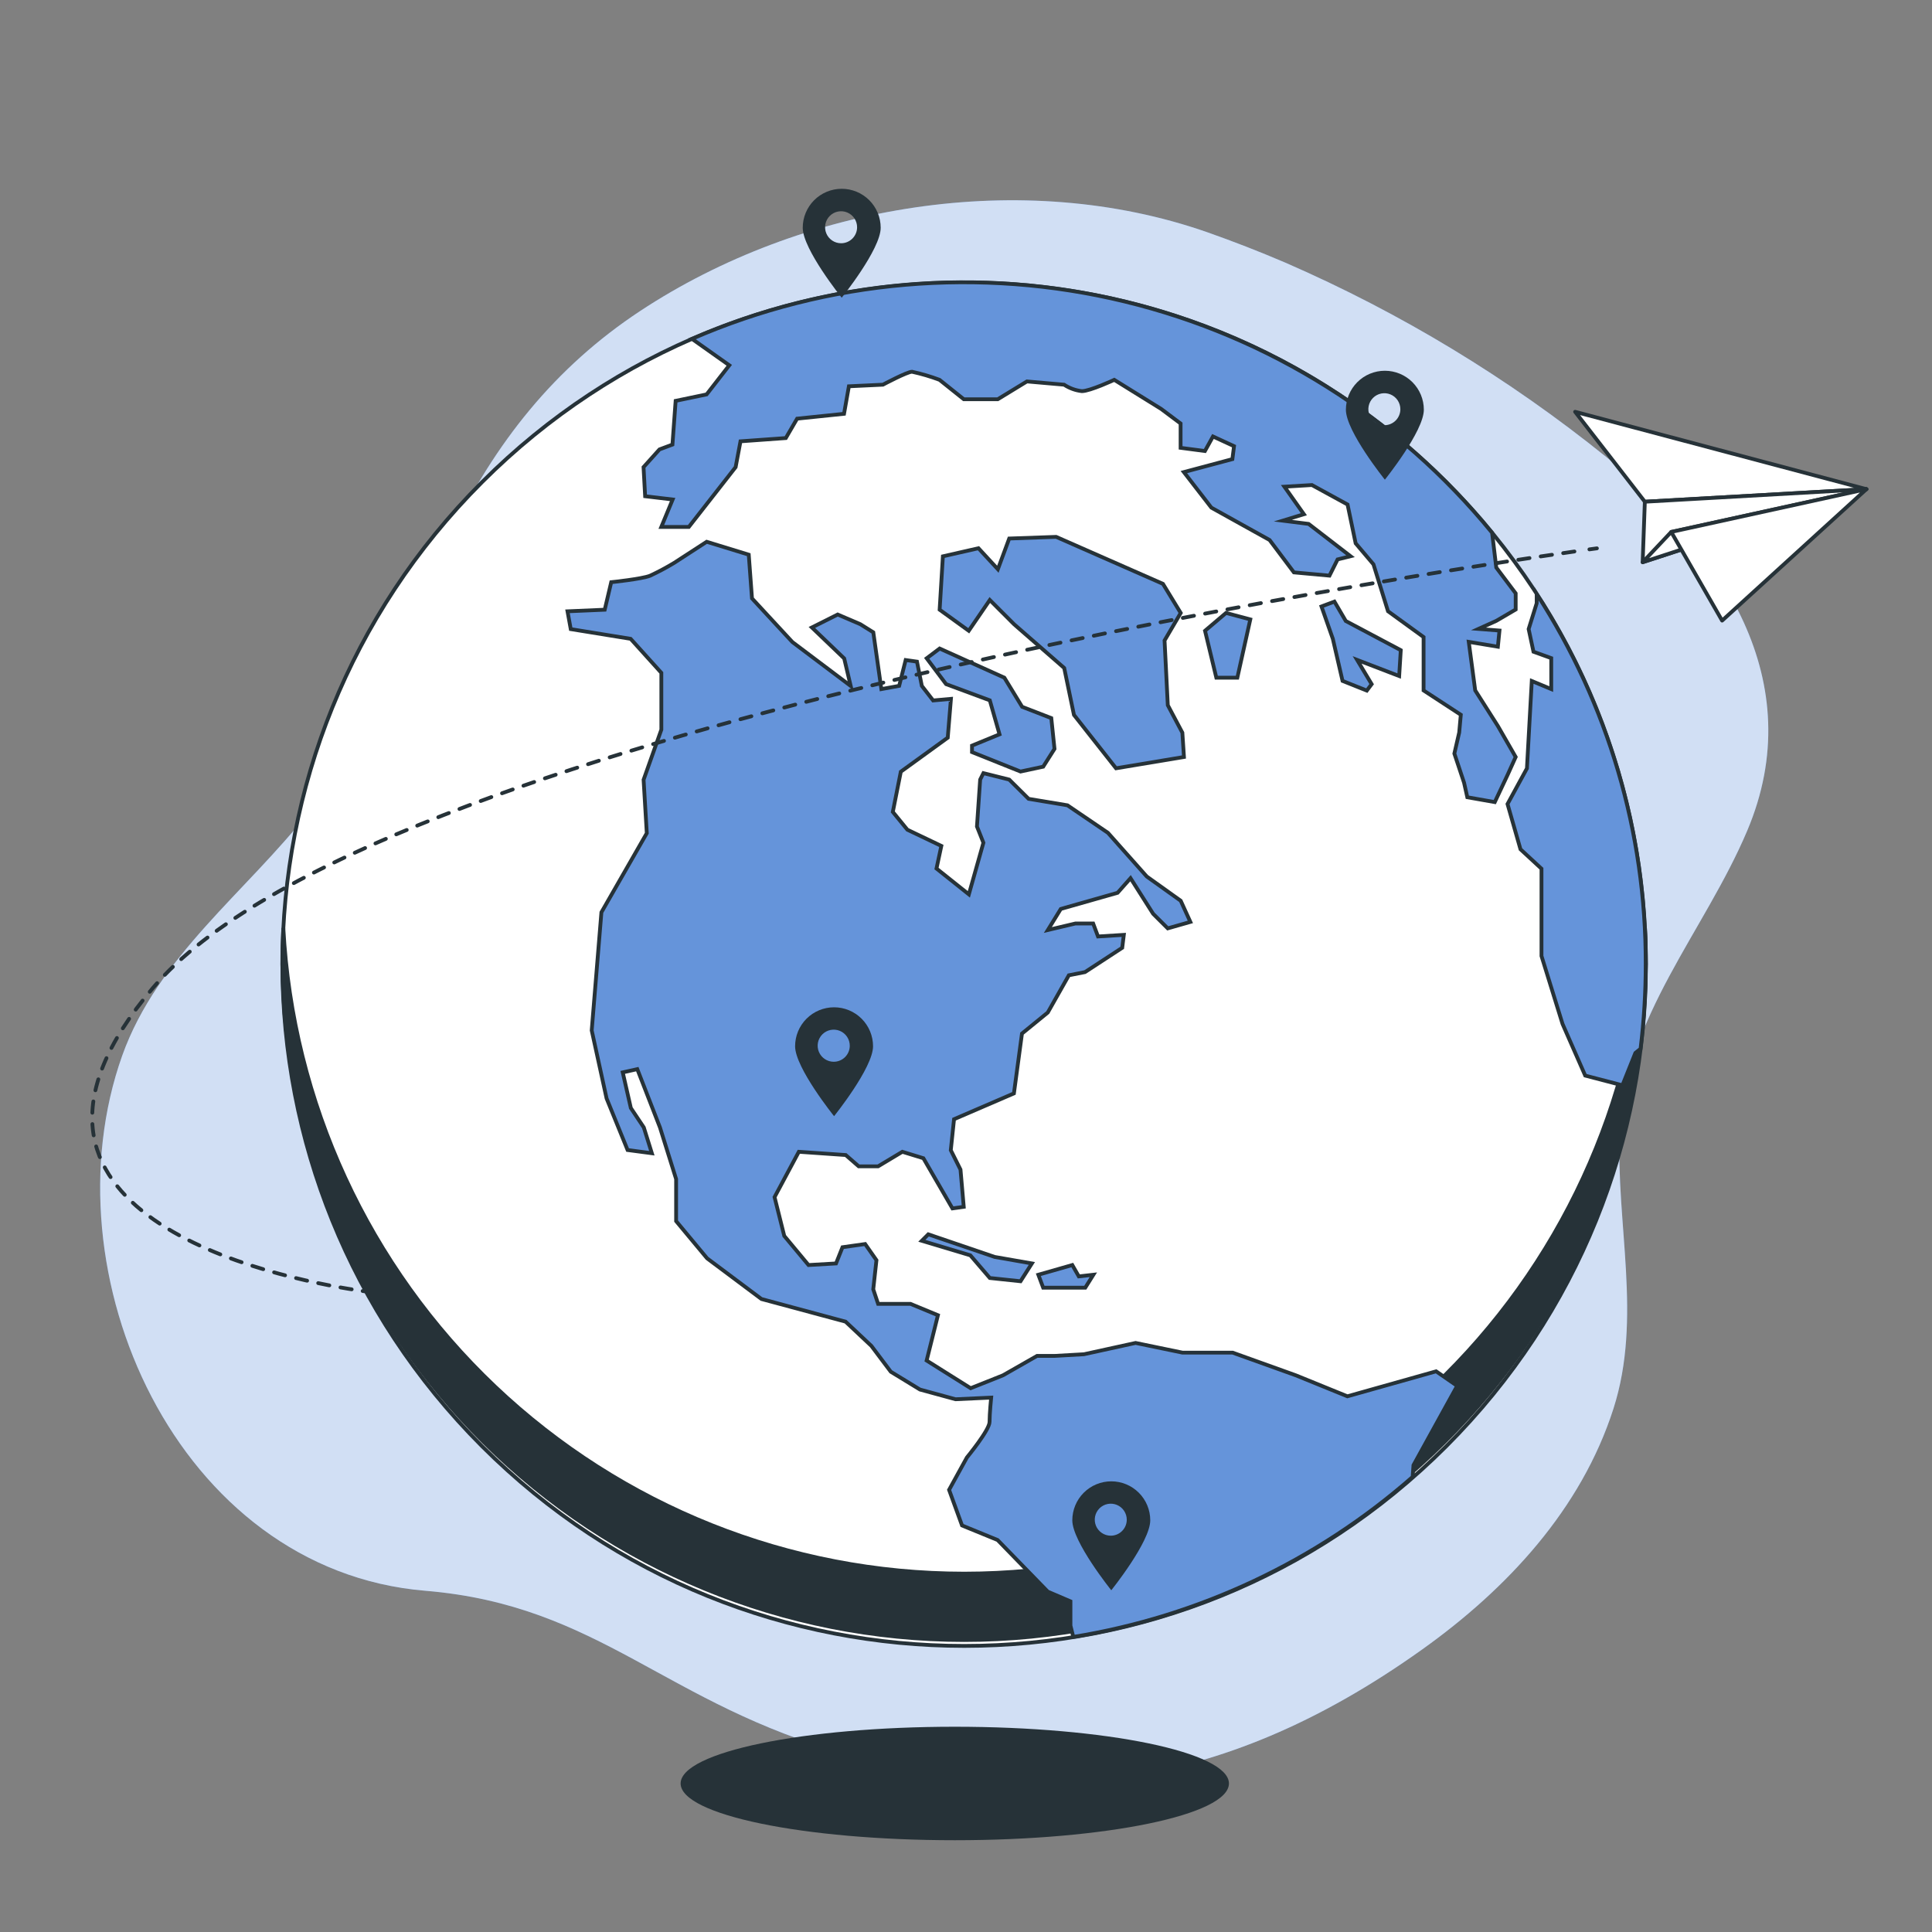 <svg width="509" height="509" viewBox="0 0 509 509" fill="none" xmlns="http://www.w3.org/2000/svg">
<rect x="0" y="0" width="509" height="509" fill="#808080" stroke="none"/>
<path d="M338.702 69.227C331.884 66.307 324.984 63.619 318.003 61.162C269.383 44.189 211.257 53.845 168.648 81.943C146.113 96.807 130.418 116.704 118.722 140.871C106.836 165.447 98.567 191.953 81.553 213.713C64.907 235.024 41.583 251.875 32.199 278.109C11.799 335.419 46.697 413.674 112.058 419.1C158.176 422.935 175.257 449.102 223.578 462.307C271.899 475.513 319.553 473.949 374.756 434.509C397.046 418.597 416.576 397.626 425.076 371.119C432.733 347.265 425.661 322.35 426.735 297.992C428.095 267.936 449.08 245.415 460.313 218.867C476.987 179.495 453.69 144.87 423.199 120.417C397.451 99.649 369.032 82.431 338.702 69.227V69.227Z" fill="#6594DA"/>
<path opacity="0.7" d="M338.702 69.227C331.884 66.307 324.984 63.619 318.003 61.162C269.383 44.189 211.257 53.845 168.648 81.943C146.113 96.807 130.418 116.704 118.722 140.871C106.836 165.447 98.567 191.953 81.553 213.713C64.907 235.024 41.583 251.875 32.199 278.109C11.799 335.419 46.697 413.674 112.058 419.1C158.176 422.935 175.257 449.102 223.578 462.307C271.899 475.513 319.553 473.949 374.756 434.509C397.046 418.597 416.576 397.626 425.076 371.119C432.733 347.265 425.661 322.35 426.735 297.992C428.095 267.936 449.08 245.415 460.313 218.867C476.987 179.495 453.69 144.87 423.199 120.417C397.451 99.649 369.032 82.431 338.702 69.227V69.227Z" fill="white"/>
<path d="M251.545 484.821C291.436 484.821 323.773 478.128 323.773 469.872C323.773 461.616 291.436 454.923 251.545 454.923C211.655 454.923 179.317 461.616 179.317 469.872C179.317 478.128 211.655 484.821 251.545 484.821Z" fill="#263238"/>
<path d="M381.021 381.021C451.165 310.877 451.166 197.151 381.021 127.007C310.877 56.863 197.151 56.863 127.007 127.007C56.863 197.151 56.863 310.877 127.007 381.021C197.151 451.166 310.877 451.166 381.021 381.021Z" fill="white" stroke="#263238" stroke-miterlimit="10"/>
<path d="M254.015 414.585C208.025 414.584 163.788 396.943 130.418 365.298C97.047 333.653 77.085 290.414 74.644 244.49C74.481 247.645 74.386 250.827 74.386 254.01C74.798 301.378 93.904 346.665 127.545 380.015C161.186 413.364 206.638 432.076 254.008 432.076C301.377 432.076 346.83 413.364 380.471 380.015C414.112 346.665 433.218 301.378 433.63 254.01C433.63 250.809 433.548 247.636 433.385 244.49C430.944 290.414 410.982 333.653 377.611 365.298C344.241 396.943 300.004 414.584 254.015 414.585V414.585Z" fill="#263238" stroke="#263238" stroke-miterlimit="10"/>
<path d="M244.141 173.43L249.255 180.243L260.774 184.514L263.331 193.463L256.082 196.441V198.155L268.866 203.268L274.836 201.99L277.815 197.298L276.972 189.192L269.288 186.214L264.609 178.543L247.555 170.859L244.141 173.43Z" fill="#6594DA" stroke="#263238" stroke-miterlimit="10"/>
<path d="M354.981 367.869L341.381 362.334L324.748 356.363H311.543L299.18 353.807L285.58 356.785L277.896 357.22H273.218L264.255 362.334L255.728 365.734L244.127 358.444L247.106 346.503L239.871 343.511H231.343L230.065 339.676L230.908 332.006L227.93 327.749L221.959 328.592L220.259 332.863L213.011 333.284L206.619 325.614L204.062 315.387L210.454 303.446L222.816 304.303L226.23 307.281H231.343L237.735 303.446L243.271 305.146L250.927 318.365L253.906 317.943L253.049 308.138L250.492 303.024L251.349 294.864L267.125 288.064L269.247 272.302L276.047 266.753L281.595 256.947L285.852 256.104L295.658 249.699L296.079 246.299L289.279 246.72L288.001 243.307H283.309L276.06 245.02L279.474 239.471L294.434 235.215L297.847 231.366L303.804 240.75L307.653 244.585L313.61 242.885L311.067 237.309L302.118 230.917L291.891 219.411L281.228 212.163L271.001 210.463L265.887 205.39L259.087 203.69L258.231 205.39L257.387 217.752L259.087 222.023L255.252 235.623L246.725 228.823L248.003 222.866L239.055 218.595L235.219 213.903L237.327 203.309L249.69 194.347L250.533 184.119L245.841 184.541L242.863 180.706L241.584 174.314L238.606 173.892L236.892 180.692L232.2 181.549L230.079 166.589L226.665 164.454L220.695 161.897L213.895 165.311L222.408 173.471L224.122 180.719L208.767 169.159L198.119 157.654L197.262 146.135L186.178 142.735L177.651 148.27C175.584 149.524 173.45 150.663 171.259 151.683C169.123 152.54 161.031 153.383 161.031 153.383L159.318 160.632L149.512 161.054L150.369 165.746L166.145 168.303L174.237 177.265V192.225L169.559 205.431L170.402 219.507L158.447 240.355L155.891 271.472L159.807 289.383L165.343 302.983L171.735 303.827L169.613 297.027L166.199 291.913L164.064 282.529L167.899 281.672L173.87 297.027L178.127 310.627V321.711L186.287 331.516L200.607 342.233L222.775 348.203L229.575 354.595L234.689 361.395L242.373 366.087L251.743 368.644L261.127 368.209C261.127 368.209 260.706 372.479 260.706 374.615C260.706 376.75 254.735 383.985 254.735 383.985L250.043 392.512L253.457 401.896L262.827 405.731L276.047 419.331L282.017 421.888V428.28L282.765 431.259C315.936 425.883 346.922 411.272 372.171 389.099L372.389 386.011L383.908 365.122L378.359 361.287L354.981 367.869Z" fill="#6594DA" stroke="#263238" stroke-miterlimit="10"/>
<path d="M399.317 199.433L394.625 191.273L388.654 181.889L386.954 169.105L394.625 170.383L395.047 166.127L389.511 165.691L394.203 163.57L399.317 160.578V156.321L394.203 149.521L393.102 140.355C368.327 110.038 334.329 88.643 296.278 79.422C258.227 70.202 218.206 73.661 182.302 89.273L192.135 96.236L186.164 103.907L178.004 105.607L177.161 117.126L173.747 118.404L169.545 123.069L169.967 130.739L177.215 131.596L174.223 138.831H181.472L193.807 123.069L195.086 116.269L207.027 115.412L210.005 110.299L222.367 109.02L223.646 101.771L232.608 101.35C232.608 101.35 239 97.936 240.279 97.936C242.743 98.471 245.166 99.185 247.527 100.071L253.919 105.185H262.868L270.552 100.493L280.344 101.35C281.751 102.281 283.359 102.864 285.036 103.05C287.171 103.05 293.563 100.071 293.563 100.071L305.926 107.742L311.039 111.577V117.983L317.445 118.826L319.567 114.991L325.115 117.547L324.68 120.961L311.896 124.375L319.145 133.745L334.486 142.272L340.891 150.799L350.262 151.656L352.397 147.386L355.81 146.543L344.767 138.029L337.967 137.172L343.516 135.472L338.389 128.223L345.638 127.788L355.022 132.915L357.157 143.143L361.849 148.678L365.684 161.04L375.054 167.84V181.903L384.86 188.308L384.439 192.987L383.16 198.535L385.717 206.206L386.574 210.041L393.809 211.319L397.223 204.071L399.317 199.433Z" fill="#6594DA" stroke="#263238" stroke-miterlimit="10"/>
<path d="M404.852 156.484V158.932L402.731 165.732L404.009 171.703L408.688 173.389V181.549L403.56 179.414L402.282 202.439L397.168 211.823L400.582 223.75L406.117 228.863V251.861L411.666 269.772L417.636 283.372L427.442 285.929L430.856 277.402L432.216 276.314C433.123 268.905 433.577 261.447 433.576 253.983C433.642 219.388 423.664 185.518 404.852 156.484V156.484Z" fill="#6594DA" stroke="#263238" stroke-miterlimit="10"/>
<path d="M306.388 153.819L278.25 141.443L265.887 141.878L262.895 149.97L257.782 144.435L248.411 146.57L247.555 160.632L255.225 166.181L260.774 158.075L267.166 164.467L280.371 175.987L282.942 188.349L294.026 202.411L311.923 199.433L311.502 193.027L307.667 185.792L306.81 168.738L311.067 161.489L306.388 153.819Z" fill="#6594DA" stroke="#263238" stroke-miterlimit="10"/>
<path d="M329.399 163.189L323.007 161.489L317.472 166.181L320.451 178.543H325.986L329.399 163.189Z" fill="#6594DA" stroke="#263238" stroke-miterlimit="10"/>
<path d="M369.043 171.295L354.559 163.611L351.567 158.497L348.154 159.775L351.146 168.303L353.703 179.387L360.095 181.943L361.373 180.243L357.538 173.851L368.622 178.108L369.043 171.295Z" fill="#6594DA" stroke="#263238" stroke-miterlimit="10"/>
<path d="M244.563 325.192L242.863 326.892L255.647 330.727L260.774 336.698L268.866 337.555L271.858 332.863L262.052 331.149L244.563 325.192Z" fill="#6594DA" stroke="#263238" stroke-miterlimit="10"/>
<path d="M282.507 333.284L273.558 335.841L274.836 339.255H285.92L288.056 335.841L284.22 336.276L282.507 333.284Z" fill="#6594DA" stroke="#263238" stroke-miterlimit="10"/>
<path d="M221.728 49.738C219.01 49.745 216.405 50.83 214.485 52.755C212.565 54.68 211.487 57.287 211.487 60.006C211.487 65.677 221.755 78.434 221.755 78.434C221.755 78.434 232.023 65.677 232.023 60.006C232.023 58.655 231.757 57.318 231.239 56.07C230.721 54.822 229.963 53.689 229.006 52.736C228.05 51.782 226.915 51.026 225.666 50.511C224.417 49.997 223.079 49.734 221.728 49.738V49.738ZM221.592 64.086C220.758 64.086 219.943 63.839 219.25 63.375C218.557 62.912 218.016 62.254 217.697 61.483C217.378 60.713 217.294 59.865 217.457 59.047C217.62 58.229 218.021 57.478 218.611 56.889C219.201 56.299 219.952 55.897 220.77 55.735C221.587 55.572 222.435 55.656 223.205 55.975C223.976 56.294 224.634 56.834 225.098 57.528C225.561 58.221 225.808 59.036 225.808 59.87C225.808 60.988 225.364 62.06 224.573 62.851C223.783 63.642 222.71 64.086 221.592 64.086V64.086Z" fill="#263238"/>
<path d="M364.854 97.678C362.131 97.678 359.519 98.76 357.594 100.685C355.668 102.611 354.586 105.222 354.586 107.946C354.586 113.617 364.854 126.374 364.854 126.374C364.854 126.374 375.122 113.617 375.122 107.946C375.122 105.222 374.041 102.611 372.115 100.685C370.189 98.76 367.578 97.678 364.854 97.678V97.678ZM364.718 112.026C363.885 112.026 363.069 111.778 362.376 111.315C361.683 110.852 361.142 110.194 360.823 109.423C360.504 108.653 360.421 107.805 360.583 106.987C360.746 106.169 361.148 105.418 361.737 104.829C362.327 104.239 363.078 103.837 363.896 103.675C364.714 103.512 365.561 103.596 366.332 103.915C367.102 104.234 367.761 104.774 368.224 105.467C368.687 106.161 368.934 106.976 368.934 107.81C368.934 108.928 368.49 110 367.7 110.791C366.909 111.582 365.837 112.026 364.718 112.026V112.026Z" fill="#263238"/>
<path d="M292.775 390.268C290.052 390.268 287.44 391.35 285.514 393.275C283.589 395.201 282.507 397.813 282.507 400.536C282.507 406.207 292.775 418.964 292.775 418.964C292.775 418.964 303.043 406.207 303.043 400.536C303.043 397.813 301.961 395.201 300.035 393.275C298.11 391.35 295.498 390.268 292.775 390.268V390.268ZM292.625 404.589C291.792 404.586 290.978 404.337 290.287 403.872C289.595 403.407 289.057 402.747 288.74 401.977C288.423 401.206 288.341 400.359 288.506 399.542C288.67 398.725 289.072 397.975 289.662 397.387C290.253 396.799 291.004 396.398 291.821 396.237C292.639 396.075 293.486 396.16 294.255 396.479C295.025 396.799 295.683 397.339 296.145 398.032C296.608 398.725 296.855 399.54 296.855 400.373C296.855 400.928 296.745 401.477 296.533 401.989C296.32 402.502 296.008 402.967 295.615 403.359C295.222 403.751 294.756 404.061 294.243 404.272C293.73 404.483 293.18 404.591 292.625 404.589V404.589Z" fill="#263238"/>
<path d="M219.743 265.379C217.019 265.379 214.408 266.461 212.482 268.387C210.556 270.312 209.475 272.924 209.475 275.647C209.475 281.319 219.743 294.062 219.743 294.062C219.743 294.062 230.011 281.319 230.011 275.647C230.011 274.299 229.745 272.964 229.229 271.718C228.713 270.472 227.957 269.34 227.003 268.387C226.05 267.433 224.918 266.677 223.672 266.161C222.426 265.645 221.091 265.379 219.743 265.379V265.379ZM219.647 279.727C218.811 279.727 217.993 279.479 217.298 279.015C216.602 278.55 216.06 277.889 215.74 277.116C215.42 276.344 215.336 275.493 215.499 274.673C215.662 273.852 216.065 273.099 216.657 272.507C217.248 271.916 218.002 271.513 218.822 271.349C219.643 271.186 220.493 271.27 221.266 271.59C222.039 271.91 222.699 272.452 223.164 273.148C223.629 273.844 223.877 274.661 223.877 275.498C223.879 276.054 223.771 276.605 223.559 277.119C223.347 277.632 223.035 278.099 222.642 278.493C222.249 278.886 221.782 279.197 221.268 279.409C220.754 279.621 220.203 279.729 219.647 279.727V279.727Z" fill="#263238"/>
<path d="M491.718 128.873L414.978 108.491L433.346 132.182L491.718 128.873Z" fill="white" stroke="#263238" stroke-linecap="round" stroke-linejoin="round"/>
<path d="M433.346 132.182L432.772 148.122L491.718 128.873L433.346 132.182Z" fill="white" stroke="#263238" stroke-linecap="round" stroke-linejoin="round"/>
<path d="M440.296 140.145L432.772 148.122L491.718 128.873L440.296 140.145Z" fill="white" stroke="#263238" stroke-linecap="round" stroke-linejoin="round"/>
<path d="M491.718 128.873L440.296 140.145L453.702 163.502L491.718 128.873Z" fill="white" stroke="#263238" stroke-linecap="round" stroke-linejoin="round"/>
<path d="M420.714 144.467L418.74 144.734" stroke="#263238" stroke-linecap="round" stroke-linejoin="round"/>
<path d="M414.791 145.294C371.012 151.537 97.453 192.955 40.321 260.237C-10.475 320.064 73.936 336.818 93.677 339.846" stroke="#263238" stroke-linecap="round" stroke-linejoin="round" stroke-dasharray="2.99 2.99"/>
<path d="M95.545 340.126C96.812 340.312 97.519 340.379 97.519 340.379" stroke="#263238" stroke-linecap="round" stroke-linejoin="round"/>
</svg>
